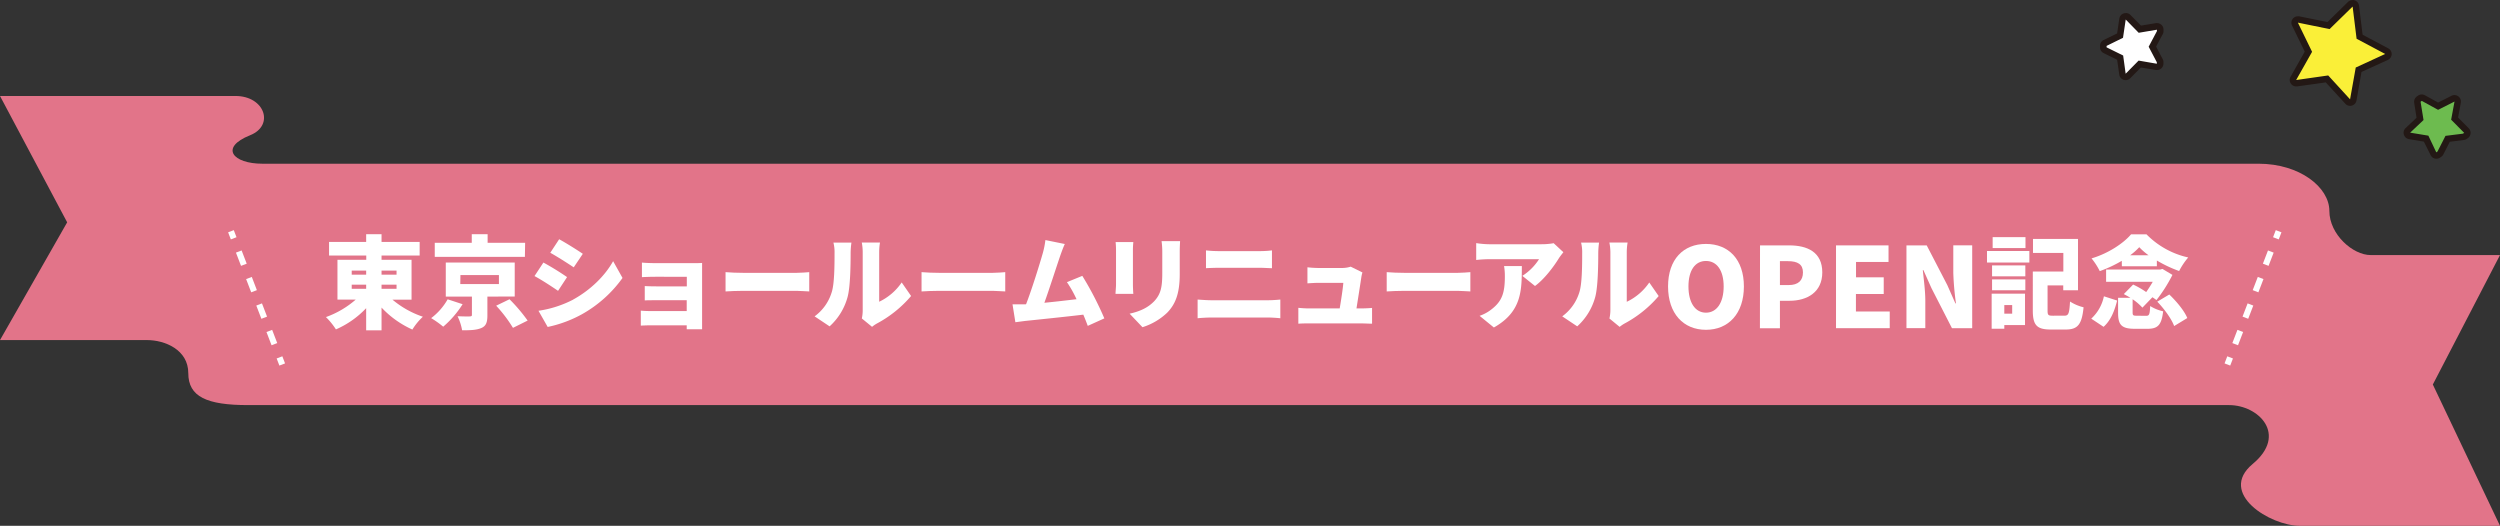 <svg xmlns="http://www.w3.org/2000/svg" viewBox="0 0 999.76 210.28"><rect x="0" y="0" width="999.76" height="210.28" fill="#333333" stroke="none"/><defs><style>.cls-1{fill:#e27489;}.cls-2,.cls-3{fill:none;stroke:#fff;stroke-miterlimit:10;stroke-width:2.43px;}.cls-3{stroke-dasharray:5.67 5.67;}.cls-4{fill:#fff;}.cls-5{fill:#6dbb4f;}.cls-6{fill:#231815;}.cls-7{fill:#faef38;}</style></defs><g id="レイヤー_2" data-name="レイヤー 2"><g id="レイヤー_1-2" data-name="レイヤー 1"><path class="cls-1" d="M999.76,102H948c-7.06,0-16.48-8.24-16.48-17.66S919.7,65.47,903.21,65.47H104.93c-11.77,0-17.29-6.43-4.9-11.39,9.81-3.92,5.88-15.7-5.89-15.7H0L26.86,88.91,0,136H58.82c7.06,0,16.48,3.82,16.48,13.24S82.71,162,99.19,162H891.44c11.77,0,23.55,11.77,9.42,23.54s7.06,24.73,18.84,24.73h80.06L972.9,153.77Z"/><line class="cls-2" x1="92.36" y1="92.47" x2="93.45" y2="95.3"/><line class="cls-3" x1="95.49" y1="100.59" x2="110.75" y2="140.28"/><line class="cls-2" x1="111.77" y1="142.92" x2="112.86" y2="145.76"/><line class="cls-2" x1="911.23" y1="92.47" x2="910.14" y2="95.3"/><line class="cls-3" x1="908.11" y1="100.59" x2="892.84" y2="140.28"/><line class="cls-2" x1="891.83" y1="142.92" x2="890.74" y2="145.76"/><path class="cls-4" d="M156.94,119.83a37.47,37.47,0,0,0,12.17,6.83,24.55,24.55,0,0,0-4.2,5.13A38.48,38.48,0,0,1,152.58,123v9.1h-6.15v-8.86a36.84,36.84,0,0,1-12.09,8.49,27.91,27.91,0,0,0-4-4.93,37,37,0,0,0,11.93-7h-7.32V103.89h11.52V102.2H131.59V96.74h14.84V93.66h6.15v3.08h15.24v5.46H152.58v1.69h12v15.94Zm-16.29-10h5.78v-1.62h-5.78Zm0,5.66h5.78v-1.66h-5.78Zm11.93-7.28v1.62h6v-1.62Zm6,5.62h-6v1.66h6Z"/><path class="cls-4" d="M185,121.65a39.45,39.45,0,0,1-7.76,9,37.05,37.05,0,0,0-4.82-3.43,24.52,24.52,0,0,0,6.6-7.53Zm24.91-18.93H173.86V97.1h14.8V93.66H195V97.1h15Zm-15,15.89v7.52c0,2.79-.53,4.29-2.55,5.1s-4.49.85-7.56.85a21.47,21.47,0,0,0-1.82-5.62c1.66.08,4.24.12,4.85.08s.89-.12.89-.61v-7.32H178.27V105h27.57v13.58Zm-10.84-5h15.45V110H184.13Zm19.69,6.06A66.19,66.19,0,0,1,211,128.2l-5.86,2.91a55.7,55.7,0,0,0-6.72-8.86Z"/><path class="cls-4" d="M226.77,110.81l-3.6,5.5c-2.47-1.7-6.55-4.37-9.42-5.91l3.56-5.41A108.74,108.74,0,0,1,226.77,110.81Zm2.42,9c7-3.85,12.78-9.55,16-15.37l3.76,6.71a49.73,49.73,0,0,1-16.38,14.6,49.21,49.21,0,0,1-13.55,5l-3.68-6.47A43.94,43.94,0,0,0,229.19,119.83Zm3.89-18.32-3.64,5.42c-2.43-1.62-6.55-4.25-9.38-5.83l3.55-5.41C226.44,97.22,230.77,99.93,233.08,101.51Z"/><path class="cls-4" d="M262.21,105.23h15.12c1,0,2.75,0,3.44-.08,0,.6,0,2.22,0,3.11V128.6c0,.65,0,2.3,0,3.07h-6.15c0-.36,0-1,0-1.57h-14.8c-1.09,0-2.87.08-3.56.12v-6a35.82,35.82,0,0,0,3.6.17h14.76v-4.33H262.73c-1.62,0-3.84,0-4.89.08v-5.74c1.21.08,3.27.12,4.89.12h11.93v-3.84H262.21c-1.74,0-4.37.08-5.5.16V105C257.92,105.15,260.47,105.23,262.21,105.23Z"/><path class="cls-4" d="M297.15,109.11h21.47c1.82,0,3.8-.2,5-.28v7.72c-1,0-3.31-.24-5-.24H297.15c-2.31,0-5.34.12-7,.24v-7.72C291.77,109,295.17,109.11,297.15,109.11Z"/><path class="cls-4" d="M332.56,117c1.14-3.31,1.18-10.75,1.18-15.81a15.32,15.32,0,0,0-.45-4.16h7.2a32.22,32.22,0,0,0-.32,4.08c0,5-.12,13.43-1.18,17.51a24.32,24.32,0,0,1-7.23,11.89l-6-4A18.56,18.56,0,0,0,332.56,117ZM345,124V100.74a20.83,20.83,0,0,0-.37-3.76h7.28a24.82,24.82,0,0,0-.32,3.8v19.89a22.64,22.64,0,0,0,9-7.72l3.76,5.42a46.92,46.92,0,0,1-13.67,11,13.29,13.29,0,0,0-1.94,1.33l-4.09-3.35A15,15,0,0,0,345,124Z"/><path class="cls-4" d="M375.53,109.11H397c1.82,0,3.81-.2,5-.28v7.72c-1.05,0-3.32-.24-5-.24H375.53c-2.3,0-5.33.12-7,.24v-7.72C370.15,109,373.55,109.11,375.53,109.11Z"/><path class="cls-4" d="M423.92,102.48c-1.37,4-4.33,13.22-6.27,18.6,4.33-.41,9.14-1,12.86-1.42a45.7,45.7,0,0,0-3.84-6.83l6.15-2.51a128.69,128.69,0,0,1,8.81,17l-6.63,3c-.49-1.34-1.09-2.87-1.78-4.49-6.67.81-18.28,2-23.17,2.51-1,.12-2.71.36-4,.52l-1.14-7.15c1.46,0,3.44,0,4.82,0a2.43,2.43,0,0,0,.6-.05c2.35-6.06,5.5-16.21,6.72-20.54A34.25,34.25,0,0,0,418.06,96l7.76,1.58C425.21,98.88,424.57,100.62,423.92,102.48Z"/><path class="cls-4" d="M453.06,100v13.75c0,1,.08,2.71.16,3.76H446.1c0-.81.2-2.55.2-3.8V100a31.45,31.45,0,0,0-.16-3.19h7.08C453.14,97.83,453.06,98.56,453.06,100Zm18.72.81v8.82c0,8.12-1.9,12.17-5,15.4a25.25,25.25,0,0,1-9.9,5.82l-5.14-5.41c4.21-.93,7.36-2.43,9.79-4.94,2.71-2.87,3.27-5.74,3.27-11.32v-8.37a32.45,32.45,0,0,0-.28-4.37h7.4C471.86,97.67,471.78,99,471.78,100.82Z"/><path class="cls-4" d="M484.47,120.07h22.64c1.46,0,3.4-.12,4.9-.28v7.48c-1.58-.17-3.64-.29-4.9-.29H484.47c-1.66,0-3.92.12-5.54.29v-7.48C480.63,119.91,482.81,120.07,484.47,120.07Zm3-19.65h16.42a37.5,37.5,0,0,0,4.77-.29v7.12c-1.21,0-3.32-.16-4.77-.16H487.5c-1.62,0-3.76.08-5.22.16v-7.12A44.83,44.83,0,0,0,487.46,100.42Z"/><path class="cls-4" d="M544.4,110.89c-.32,2.22-1.33,8.61-1.94,12.45h1.82c1.09,0,3.23-.08,4.41-.2v6.31c-.89,0-3.16-.12-4.33-.12H523.53c-1.53,0-2.62,0-4.32.12V123.1c1.13.12,2.83.24,4.32.24h12.22c.56-3.27,1.29-8,1.45-10.23h-9.86c-1.34,0-3.24.12-4.49.21v-6.43a42,42,0,0,0,4.45.28h9.3a11.48,11.48,0,0,0,3.55-.53l4.69,2.31A14.21,14.21,0,0,0,544.4,110.89Z"/><path class="cls-4" d="M561.55,109.11H583c1.82,0,3.8-.2,5-.28v7.72c-1,0-3.31-.24-5-.24H561.55c-2.31,0-5.34.12-7,.24v-7.72C556.17,109,559.57,109.11,561.55,109.11Z"/><path class="cls-4" d="M623.39,103.29c-2.06,3.39-5.9,8.45-9.54,11.08l-5.05-4.05a22,22,0,0,0,6.67-6.67h-20a48.93,48.93,0,0,0-5.13.32V97.22a35.46,35.46,0,0,0,5.13.45h21a27.19,27.19,0,0,0,4.85-.41l3.88,3.6C624.73,101.47,623.8,102.64,623.39,103.29Zm-26,27.66-5.7-4.65a15.9,15.9,0,0,0,4.61-2.47c4.49-3.4,5.5-6.83,5.5-13.43a23.31,23.31,0,0,0-.32-4h7.11C608.55,115.86,608.76,124.6,597.35,131Z"/><path class="cls-4" d="M631.55,117c1.13-3.31,1.17-10.75,1.17-15.81a15.8,15.8,0,0,0-.44-4.16h7.19a32.22,32.22,0,0,0-.32,4.08c0,5-.12,13.43-1.17,17.51a24.34,24.34,0,0,1-7.24,11.89l-6-4A18.59,18.59,0,0,0,631.55,117ZM644,124V100.74A21.39,21.39,0,0,0,643.6,97h7.28a24.09,24.09,0,0,0-.33,3.8v19.89a22.58,22.58,0,0,0,9-7.72l3.76,5.42a46.92,46.92,0,0,1-13.67,11,13.89,13.89,0,0,0-1.94,1.33l-4.08-3.35A15.7,15.7,0,0,0,644,124Z"/><path class="cls-4" d="M667.06,114.55c0-10.86,6.13-17,15.16-17s15.17,6.18,15.17,17-6.14,17.34-15.17,17.34S667.06,125.4,667.06,114.55Zm22.24,0c0-6.41-2.72-10.19-7.08-10.19s-7,3.78-7,10.19,2.66,10.49,7,10.49S689.3,121,689.3,114.55Z"/><path class="cls-4" d="M703.84,98.13h11.65c7.25,0,13.25,2.63,13.25,10.81,0,7.87-6,11.34-13.07,11.34H711.8v11h-8ZM715.27,114c3.87,0,5.74-1.82,5.74-5.07s-2.14-4.49-6-4.49H711.8V114Z"/><path class="cls-4" d="M734.23,98.13h21v6.63h-13v6.14h11.08v6.67H742.19v7h13.52v6.67H734.23Z"/><path class="cls-4" d="M762.4,98.13h8.1L778.73,114l3.25,7.34h.22a114.79,114.79,0,0,1-1.07-12.23v-11h7.56v33.14H780.6l-8.19-16-3.24-7.25h-.23c.36,3.69,1,8.23,1,12.23v11H762.4Z"/><path class="cls-4" d="M794.61,100.38h16.94V105H794.61ZM809.81,130h-8.28v1.45h-5.06v-14h13.34Zm-13.18-23.86h13.31v4.37H796.63Zm0,5.58h13.31v4.37H796.63ZM810,99.2H796.87V94.84H810ZM801.53,122v3.44h3.15V122Zm24.05,4.24c1.66,0,1.95-.88,2.23-5.66a17.65,17.65,0,0,0,5.42,2.31c-.69,6.83-2.27,8.89-7.16,8.89h-5.94c-5.5,0-7.2-1.65-7.2-7.56V108.58h12.21v-7.44H813V95.56h18v20.51h-5.9v-1.95h-6.27v10.07c0,1.82.28,2.06,2.06,2.06Z"/><path class="cls-4" d="M836.3,127.43a16.68,16.68,0,0,0,5.06-8.94l5.29,1.7c-1,4-2.5,7.92-5.42,10.51Zm12.21-23.13a49.78,49.78,0,0,1-8.81,4.12,26.85,26.85,0,0,0-3.28-5.09c6.47-1.9,12.66-5.91,15.81-9.63h6.15a33.57,33.57,0,0,0,16.7,9.26,28.1,28.1,0,0,0-3.64,5.42,50.11,50.11,0,0,1-8.9-4.2v2.3h-14Zm9.71,22c1.25,0,1.49-.48,1.65-3.92a16.21,16.21,0,0,0,5.18,2.11c-.65,5.54-2.14,7-6.31,7h-5c-5.46,0-6.71-1.66-6.71-6.47V119.1h4.93c-.89-.57-1.78-1-2.63-1.5l3.72-3.8a32.63,32.63,0,0,1,5.22,3c.89-1.25,1.82-2.71,2.63-4.12H842.24v-4.89h21.64l.89-.25,4,2.39A60.41,60.41,0,0,1,862.38,120c-.44-.33-1-.73-1.62-1.13l-4,4.16a22,22,0,0,0-3.92-3.36v5.22c0,1.25.24,1.37,1.7,1.37Zm1-24.22a24.88,24.88,0,0,1-3.72-3.23,24.53,24.53,0,0,1-3.64,3.23Zm8.29,15.69c2.87,2.75,6,6.47,7.2,9.42l-5.26,3.2c-1-2.79-3.92-6.83-6.75-9.75Z"/><path class="cls-5" d="M974.28,62.23a1.26,1.26,0,0,1-.33,0,1.27,1.27,0,0,1-.83-.69l-2.89-6.08-6.61-1.09a1.29,1.29,0,0,1-.68-2.21l4.86-4.59-1-6.63a1.27,1.27,0,0,1,.54-1.26l.47-.33a1.26,1.26,0,0,1,.74-.24,1.36,1.36,0,0,1,.62.16L975,42.46l6-3a1.29,1.29,0,0,1,1.85,1.39l-1.22,6.59,4.73,4.78a1.3,1.3,0,0,1-.17,2l-.48.33a1.21,1.21,0,0,1-.58.22l-6.31.8-2.89,5.66a1.33,1.33,0,0,1-.41.47L975,62A1.26,1.26,0,0,1,974.28,62.23Z"/><path class="cls-6" d="M968.51,40.36,975,43.92l6.57-3.31-1.35,7.25,5.21,5.26-.47.33-7,.88-3.2,6.27-.48.33-3.17-6.68-7.28-1.2L969.18,48,968,40.69l.47-.33m0-2.59a2.57,2.57,0,0,0-1.48.47l-.48.33a2.6,2.6,0,0,0-1.07,2.52l.94,6-4.36,4.12a2.56,2.56,0,0,0-.7,2.63,2.59,2.59,0,0,0,2,1.8l6,1L972,62a2.6,2.6,0,0,0,1.67,1.4,3,3,0,0,0,.66.08,2.58,2.58,0,0,0,1.49-.47l.47-.33a2.48,2.48,0,0,0,.82-.94l2.58-5.05,5.63-.71a2.63,2.63,0,0,0,1.17-.45l.47-.33A2.61,2.61,0,0,0,988,53.35a2.56,2.56,0,0,0-.74-2.05L983,47l1.1-5.92a2.59,2.59,0,0,0-1-2.54,2.63,2.63,0,0,0-1.56-.52,2.51,2.51,0,0,0-1.16.28L975,41l-5.28-2.91a2.64,2.64,0,0,0-1.25-.32Z"/><path class="cls-4" d="M850.06,30.78a1.12,1.12,0,0,1-.4-.07,1.28,1.28,0,0,1-.88-1l-.95-6.61-6-3a1.29,1.29,0,0,1-.73-1.16v-.58a1.31,1.31,0,0,1,.73-1.16l6-3,1-6.6a1.29,1.29,0,0,1,.88-1,1.12,1.12,0,0,1,.4-.07,1.31,1.31,0,0,1,.93.39l4.68,4.8,6.63-1.12h.21a1.29,1.29,0,0,1,.84.3,1.31,1.31,0,0,1,.46,1v.58a1.46,1.46,0,0,1-.16.61l-3,5.61,3,5.63a1.24,1.24,0,0,1,.15.6v.58a1.29,1.29,0,0,1-.47,1,1.32,1.32,0,0,1-.83.3l-.22,0-6.62-1.14L851,30.39A1.31,1.31,0,0,1,850.06,30.78Z"/><path class="cls-6" d="M850.11,7.83l5.16,5.28,7.29-1.23v.58l-3.3,6.22,3.27,6.23v.58l-7.29-1.26-5.18,5.25-1-7.28-6.63-3.27v-.58L849,15.11l1.08-7.28m0-2.59a2.71,2.71,0,0,0-.79.12,2.61,2.61,0,0,0-1.77,2.09l-.88,5.93L841.25,16a2.61,2.61,0,0,0-1.45,2.32v.58a2.6,2.6,0,0,0,1.44,2.33l5.41,2.67.85,5.93a2.57,2.57,0,0,0,1.76,2.09,2.44,2.44,0,0,0,.8.13,2.6,2.6,0,0,0,1.85-.77L856.14,27l6,1,.44,0a2.57,2.57,0,0,0,2.59-2.58v-.58a2.51,2.51,0,0,0-.3-1.2l-2.64-5,2.67-5a2.64,2.64,0,0,0,.3-1.21v-.57a2.58,2.58,0,0,0-.91-2,2.62,2.62,0,0,0-1.68-.62,3.28,3.28,0,0,0-.43,0l-6,1L852,6a2.56,2.56,0,0,0-1.85-.78Z"/><path class="cls-7" d="M939.8,41a1.31,1.31,0,0,1-1-.42l-8.27-9.05-12.15,1.71h-.18a1.27,1.27,0,0,1-1.07-.56,1.3,1.3,0,0,1-.06-1.37l6-10.68-5.38-11a1.29,1.29,0,0,1,1.16-1.86,1.15,1.15,0,0,1,.26,0l12,2.44,8.73-8.57a1.28,1.28,0,0,1,.9-.37,1.26,1.26,0,0,1,.43.08,1.28,1.28,0,0,1,.86,1.06l1.51,12.24,10.84,5.77a1.3,1.3,0,0,1-.07,2.32l-11.17,5.09-2.15,12.09a1.29,1.29,0,0,1-.91,1A1.12,1.12,0,0,1,939.8,41Z"/><path class="cls-6" d="M940.82,2.59l1.59,12.91,11.44,6.08L942.07,27,939.8,39.72l-8.74-9.55L918.24,32l6.37-11.28L918.93,9.05l12.68,2.58,9.21-9m0-2.59A2.6,2.6,0,0,0,939,.74l-8.24,8.08-11.32-2.3a2.29,2.29,0,0,0-.52,0,2.58,2.58,0,0,0-2.32,3.72l5.08,10.42L916,30.7a2.59,2.59,0,0,0,2.26,3.86l.36,0,11.47-1.61,7.82,8.54a2.59,2.59,0,0,0,4.46-1.29l2-11.42,10.54-4.82a2.57,2.57,0,0,0,.14-4.63l-10.24-5.45L943.39,2.27A2.59,2.59,0,0,0,941.68.14a2.82,2.82,0,0,0-.86-.14Z"/></g></g></svg>